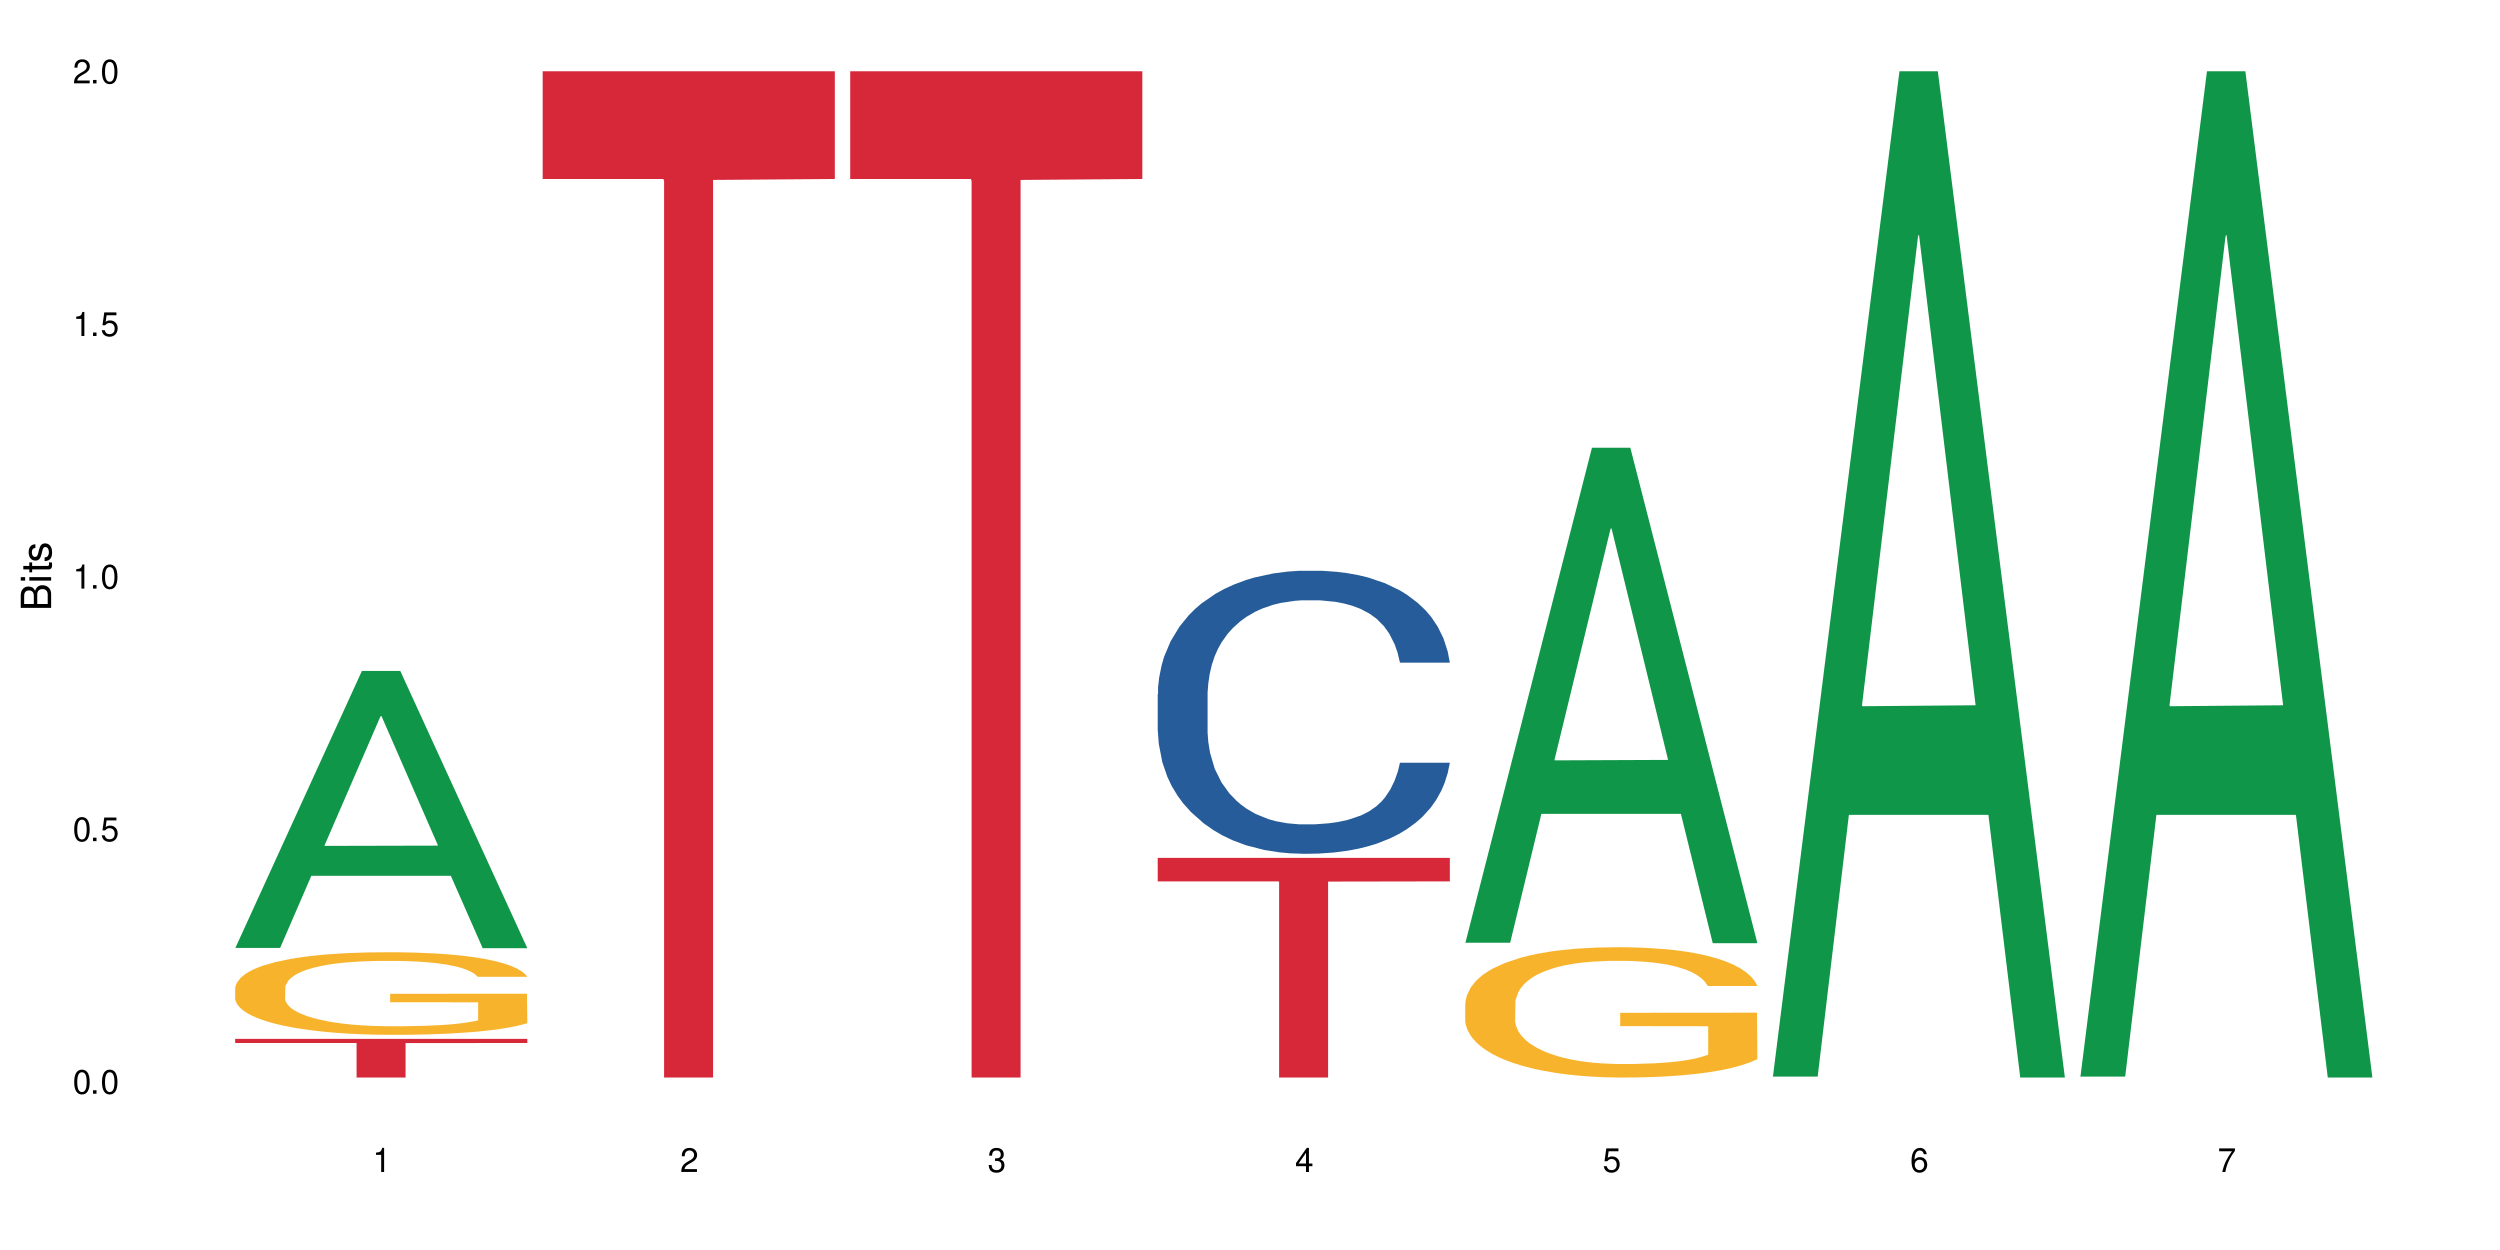 <?xml version="1.0" encoding="UTF-8"?>
<svg xmlns="http://www.w3.org/2000/svg" xmlns:xlink="http://www.w3.org/1999/xlink" width="720" height="360" viewBox="0 0 720 360">
<defs>
<g>
<g id="glyph-0-0">
</g>
<g id="glyph-0-1">
<path d="M 2.641 -6.938 C 2 -6.938 1.422 -6.656 1.078 -6.172 C 0.641 -5.562 0.406 -4.641 0.406 -3.359 C 0.406 -1.016 1.188 0.219 2.641 0.219 C 4.078 0.219 4.859 -1.016 4.859 -3.297 C 4.859 -4.641 4.656 -5.547 4.203 -6.172 C 3.844 -6.656 3.281 -6.938 2.641 -6.938 Z M 2.641 -6.188 C 3.547 -6.188 4 -5.25 4 -3.375 C 4 -1.406 3.562 -0.484 2.625 -0.484 C 1.734 -0.484 1.281 -1.438 1.281 -3.344 C 1.281 -5.25 1.734 -6.188 2.641 -6.188 Z M 2.641 -6.188 "/>
</g>
<g id="glyph-0-2">
<path d="M 1.828 -1 L 0.828 -1 L 0.828 0 L 1.828 0 Z M 1.828 -1 "/>
</g>
<g id="glyph-0-3">
<path d="M 4.562 -6.797 L 1.062 -6.797 L 0.547 -3.094 L 1.328 -3.094 C 1.719 -3.562 2.047 -3.734 2.578 -3.734 C 3.484 -3.734 4.062 -3.109 4.062 -2.094 C 4.062 -1.125 3.484 -0.531 2.578 -0.531 C 1.828 -0.531 1.375 -0.906 1.188 -1.672 L 0.328 -1.672 C 0.453 -1.109 0.547 -0.844 0.75 -0.594 C 1.125 -0.078 1.828 0.219 2.594 0.219 C 3.969 0.219 4.922 -0.781 4.922 -2.219 C 4.922 -3.562 4.031 -4.484 2.719 -4.484 C 2.25 -4.484 1.859 -4.359 1.469 -4.062 L 1.734 -5.969 L 4.562 -5.969 Z M 4.562 -6.797 "/>
</g>
<g id="glyph-0-4">
<path d="M 2.484 -4.938 L 2.484 0 L 3.328 0 L 3.328 -6.938 L 2.766 -6.938 C 2.469 -5.875 2.281 -5.734 0.984 -5.562 L 0.984 -4.938 Z M 2.484 -4.938 "/>
</g>
<g id="glyph-0-5">
<path d="M 4.859 -0.828 L 1.281 -0.828 C 1.359 -1.406 1.672 -1.781 2.5 -2.281 L 3.469 -2.828 C 4.406 -3.344 4.906 -4.062 4.906 -4.906 C 4.906 -5.484 4.672 -6.031 4.266 -6.406 C 3.859 -6.766 3.375 -6.938 2.719 -6.938 C 1.859 -6.938 1.219 -6.625 0.844 -6.031 C 0.609 -5.672 0.5 -5.234 0.484 -4.531 L 1.328 -4.531 C 1.359 -5.016 1.406 -5.281 1.531 -5.516 C 1.75 -5.938 2.188 -6.203 2.703 -6.203 C 3.469 -6.203 4.031 -5.641 4.031 -4.891 C 4.031 -4.344 3.719 -3.859 3.125 -3.516 L 2.234 -3 C 0.812 -2.172 0.406 -1.531 0.328 -0.016 L 4.859 -0.016 Z M 4.859 -0.828 "/>
</g>
<g id="glyph-0-6">
<path d="M 2.125 -3.188 L 2.578 -3.188 C 3.5 -3.188 3.984 -2.766 3.984 -1.922 C 3.984 -1.062 3.469 -0.531 2.594 -0.531 C 1.656 -0.531 1.203 -1 1.156 -2.016 L 0.312 -2.016 C 0.344 -1.453 0.438 -1.094 0.609 -0.781 C 0.953 -0.109 1.625 0.219 2.547 0.219 C 3.953 0.219 4.859 -0.625 4.859 -1.938 C 4.859 -2.828 4.516 -3.297 3.703 -3.594 C 4.344 -3.844 4.656 -4.328 4.656 -5.031 C 4.656 -6.219 3.875 -6.938 2.578 -6.938 C 1.203 -6.938 0.484 -6.172 0.453 -4.703 L 1.297 -4.703 C 1.312 -5.125 1.344 -5.359 1.453 -5.578 C 1.641 -5.969 2.062 -6.203 2.594 -6.203 C 3.344 -6.203 3.797 -5.75 3.797 -5 C 3.797 -4.516 3.609 -4.219 3.25 -4.047 C 3.016 -3.953 2.703 -3.922 2.125 -3.906 Z M 2.125 -3.188 "/>
</g>
<g id="glyph-0-7">
<path d="M 3.141 -1.672 L 3.141 0 L 3.984 0 L 3.984 -1.672 L 4.984 -1.672 L 4.984 -2.438 L 3.984 -2.438 L 3.984 -6.938 L 3.359 -6.938 L 0.266 -2.578 L 0.266 -1.672 Z M 3.141 -2.438 L 1 -2.438 L 3.141 -5.5 Z M 3.141 -2.438 "/>
</g>
<g id="glyph-0-8">
<path d="M 4.781 -5.125 C 4.609 -6.266 3.891 -6.938 2.844 -6.938 C 2.094 -6.938 1.422 -6.578 1.031 -5.953 C 0.594 -5.266 0.406 -4.422 0.406 -3.172 C 0.406 -2 0.578 -1.25 0.984 -0.641 C 1.359 -0.078 1.953 0.219 2.703 0.219 C 3.984 0.219 4.922 -0.75 4.922 -2.094 C 4.922 -3.375 4.062 -4.281 2.844 -4.281 C 2.172 -4.281 1.641 -4.031 1.281 -3.516 C 1.281 -5.234 1.828 -6.188 2.797 -6.188 C 3.391 -6.188 3.797 -5.797 3.938 -5.125 Z M 2.734 -3.531 C 3.547 -3.531 4.062 -2.953 4.062 -2.031 C 4.062 -1.156 3.484 -0.531 2.703 -0.531 C 1.922 -0.531 1.328 -1.188 1.328 -2.078 C 1.328 -2.938 1.906 -3.531 2.734 -3.531 Z M 2.734 -3.531 "/>
</g>
<g id="glyph-0-9">
<path d="M 4.984 -6.797 L 0.438 -6.797 L 0.438 -5.969 L 4.109 -5.969 C 2.5 -3.656 1.828 -2.234 1.328 0 L 2.219 0 C 2.594 -2.172 3.453 -4.047 4.984 -6.094 Z M 4.984 -6.797 "/>
</g>
<g id="glyph-1-0">
</g>
<g id="glyph-1-1">
<path d="M 0 -0.953 L 0 -4.891 C 0 -5.719 -0.234 -6.344 -0.734 -6.797 C -1.188 -7.234 -1.812 -7.469 -2.5 -7.469 C -3.547 -7.469 -4.188 -7 -4.625 -5.875 C -4.984 -6.688 -5.625 -7.094 -6.531 -7.094 C -7.172 -7.094 -7.734 -6.859 -8.141 -6.391 C -8.562 -5.922 -8.75 -5.344 -8.75 -4.5 L -8.75 -0.953 Z M -4.984 -2.062 L -7.766 -2.062 L -7.766 -4.219 C -7.766 -4.844 -7.688 -5.203 -7.453 -5.5 C -7.219 -5.812 -6.859 -5.969 -6.375 -5.969 C -5.891 -5.969 -5.531 -5.812 -5.297 -5.5 C -5.062 -5.203 -4.984 -4.844 -4.984 -4.219 Z M -0.984 -2.062 L -4 -2.062 L -4 -4.781 C -4 -5.766 -3.438 -6.359 -2.484 -6.359 C -1.547 -6.359 -0.984 -5.766 -0.984 -4.781 Z M -0.984 -2.062 "/>
</g>
<g id="glyph-1-2">
<path d="M -6.281 -1.797 L -6.281 -0.797 L 0 -0.797 L 0 -1.797 Z M -8.75 -1.797 L -8.75 -0.797 L -7.484 -0.797 L -7.484 -1.797 Z M -8.75 -1.797 "/>
</g>
<g id="glyph-1-3">
<path d="M -6.281 -3.047 L -6.281 -2.016 L -8.016 -2.016 L -8.016 -1.016 L -6.281 -1.016 L -6.281 -0.172 L -5.469 -0.172 L -5.469 -1.016 L -0.719 -1.016 C -0.078 -1.016 0.281 -1.453 0.281 -2.234 C 0.281 -2.5 0.25 -2.719 0.188 -3.047 L -0.641 -3.047 C -0.609 -2.906 -0.594 -2.766 -0.594 -2.562 C -0.594 -2.141 -0.719 -2.016 -1.156 -2.016 L -5.469 -2.016 L -5.469 -3.047 Z M -6.281 -3.047 "/>
</g>
<g id="glyph-1-4">
<path d="M -4.531 -5.25 C -5.766 -5.25 -6.469 -4.422 -6.469 -2.969 C -6.469 -1.516 -5.719 -0.562 -4.547 -0.562 C -3.562 -0.562 -3.094 -1.062 -2.734 -2.562 L -2.516 -3.484 C -2.344 -4.188 -2.094 -4.469 -1.641 -4.469 C -1.047 -4.469 -0.641 -3.875 -0.641 -3 C -0.641 -2.453 -0.797 -2 -1.062 -1.75 C -1.25 -1.594 -1.422 -1.531 -1.875 -1.469 L -1.875 -0.406 C -0.422 -0.453 0.281 -1.266 0.281 -2.922 C 0.281 -4.5 -0.5 -5.516 -1.719 -5.516 C -2.656 -5.516 -3.172 -4.984 -3.469 -3.734 L -3.703 -2.766 C -3.891 -1.953 -4.156 -1.609 -4.594 -1.609 C -5.188 -1.609 -5.547 -2.125 -5.547 -2.938 C -5.547 -3.75 -5.203 -4.172 -4.531 -4.203 Z M -4.531 -5.25 "/>
</g>
</g>
</defs>
<rect x="-72" y="-36" width="864" height="432" fill="rgb(100%, 100%, 100%)" fill-opacity="1"/>
<path fill-rule="nonzero" fill="rgb(6.275%, 58.824%, 28.235%)" fill-opacity="1" d="M 67.73 273.004 L 67.82 272.93 L 104.227 193.234 L 115.281 193.234 L 151.867 273.078 L 139.012 273.078 L 129.844 252.238 L 89.664 252.238 L 80.676 273.004 L 67.73 273.004 L 93.527 243.617 L 126.156 243.539 L 109.887 206.277 L 109.707 206.203 L 109.527 206.43 L 93.438 243.539 L 93.527 243.617 Z M 67.73 273.004 "/>
<path fill-rule="nonzero" fill="rgb(96.863%, 70.196%, 16.863%)" fill-opacity="1" d="M 67.73 284.434 L 67.832 284.41 L 67.832 283.977 L 68.242 283 L 69.27 281.652 L 70.605 280.543 L 72.039 279.676 L 72.965 279.219 L 74.504 278.566 L 75.836 278.09 L 79.223 277.109 L 83.531 276.199 L 85.891 275.809 L 88.559 275.438 L 92.355 275.027 L 94.102 274.875 L 99.438 274.527 L 105.488 274.309 L 112.16 274.242 L 115.238 274.266 L 119.441 274.352 L 125.188 274.59 L 128.473 274.809 L 131.039 275.027 L 133.707 275.309 L 136.988 275.742 L 140.066 276.266 L 142.527 276.785 L 144.992 277.438 L 147.043 278.133 L 148.789 278.895 L 150.328 279.805 L 151.25 280.566 L 151.867 281.324 L 137.605 281.324 L 136.785 280.566 L 135.859 279.98 L 134.32 279.262 L 132.781 278.742 L 131.242 278.328 L 128.371 277.762 L 125.906 277.414 L 122.828 277.109 L 119.855 276.914 L 116.469 276.785 L 114.414 276.742 L 108.977 276.742 L 104.055 276.895 L 101.18 277.066 L 99.129 277.242 L 96.254 277.566 L 94.512 277.828 L 93.484 278.004 L 90.406 278.676 L 88.355 279.285 L 87.227 279.695 L 85.789 280.348 L 84.762 280.934 L 83.633 281.805 L 83.02 282.457 L 82.199 283.934 L 82.094 287.844 L 82.402 288.668 L 83.02 289.559 L 83.84 290.344 L 85.07 291.168 L 86.301 291.797 L 88.457 292.645 L 90.305 293.211 L 91.742 293.578 L 94.512 294.164 L 95.641 294.363 L 98.309 294.754 L 101.078 295.059 L 104.465 295.316 L 107.027 295.449 L 111.133 295.555 L 116.363 295.555 L 122.52 295.426 L 126.422 295.254 L 129.09 295.078 L 130.832 294.926 L 132.988 294.688 L 134.527 294.469 L 135.961 294.23 L 137.707 293.863 L 137.707 288.668 L 112.363 288.648 L 112.363 286.215 L 151.762 286.191 L 151.867 294.688 L 149.711 295.273 L 147.043 295.84 L 144.48 296.273 L 141.812 296.645 L 138.016 297.055 L 134.938 297.316 L 130.215 297.621 L 125.906 297.816 L 121.395 297.945 L 117.391 298.012 L 112.672 298.031 L 108.465 297.988 L 103.949 297.859 L 100.359 297.684 L 97.074 297.469 L 93.793 297.188 L 89.688 296.73 L 87.02 296.359 L 84.25 295.902 L 81.48 295.359 L 79.016 294.773 L 77.375 294.316 L 75.734 293.797 L 73.988 293.145 L 72.348 292.406 L 71.117 291.734 L 69.988 290.973 L 69.168 290.254 L 68.348 289.277 L 67.938 288.496 L 67.73 287.82 Z M 67.73 284.434 "/>
<path fill-rule="nonzero" fill="rgb(83.922%, 15.686%, 22.353%)" fill-opacity="1" d="M 67.73 299.195 L 151.867 299.195 L 151.867 300.391 L 116.801 300.398 L 116.801 310.332 L 102.695 310.332 L 102.695 300.41 L 102.488 300.391 L 67.73 300.391 Z M 67.73 299.195 "/>
<path fill-rule="nonzero" fill="rgb(83.922%, 15.686%, 22.353%)" fill-opacity="1" d="M 156.293 20.527 L 240.43 20.527 L 240.43 51.547 L 205.363 51.82 L 205.363 310.332 L 191.258 310.332 L 191.258 52.094 L 191.051 51.547 L 156.293 51.547 Z M 156.293 20.527 "/>
<path fill-rule="nonzero" fill="rgb(83.922%, 15.686%, 22.353%)" fill-opacity="1" d="M 244.859 20.527 L 328.992 20.527 L 328.992 51.547 L 293.93 51.82 L 293.93 310.332 L 279.82 310.332 L 279.82 52.094 L 279.617 51.547 L 244.859 51.547 Z M 244.859 20.527 "/>
<path fill-rule="nonzero" fill="rgb(14.51%, 36.078%, 60%)" fill-opacity="1" d="M 333.422 199.859 L 333.523 199.781 L 333.523 197.996 L 333.832 195.164 L 334.551 191.586 L 335.27 189.129 L 337.113 184.734 L 339.68 180.488 L 342.348 177.207 L 344.297 175.27 L 346.043 173.781 L 350.043 171.023 L 352.609 169.609 L 355.379 168.344 L 358.766 167.074 L 361.227 166.332 L 366.766 165.137 L 370.871 164.617 L 374.051 164.395 L 380.926 164.395 L 385.031 164.691 L 388.008 165.062 L 391.289 165.66 L 394.059 166.332 L 398.883 167.969 L 403.191 170.055 L 405.141 171.246 L 408.219 173.559 L 410.578 175.793 L 412.223 177.73 L 414.066 180.488 L 415.711 183.84 L 416.941 187.641 L 417.555 190.844 L 403.191 190.844 L 402.473 187.863 L 401.652 185.551 L 400.113 182.496 L 398.574 180.336 L 396.422 178.176 L 394.469 176.762 L 391.805 175.344 L 389.441 174.453 L 386.98 173.781 L 384.621 173.332 L 380.105 172.887 L 374.875 172.887 L 372.922 173.035 L 368.922 173.633 L 366.766 174.152 L 363.688 175.195 L 361.535 176.164 L 358.969 177.656 L 357.227 178.922 L 355.07 180.859 L 353.531 182.574 L 351.789 185.031 L 350.762 186.895 L 349.836 188.98 L 349.016 191.438 L 348.402 194.047 L 347.992 196.805 L 347.785 199.484 L 347.785 211.035 L 347.992 213.715 L 348.504 216.844 L 349.836 221.391 L 351.789 225.34 L 354.043 228.469 L 356.199 230.703 L 357.43 231.746 L 359.07 232.938 L 361.637 234.426 L 365.332 235.918 L 367.484 236.516 L 370.77 237.109 L 374.156 237.406 L 378.668 237.406 L 382.672 237.109 L 385.34 236.738 L 388.109 236.141 L 391.906 234.875 L 394.266 233.684 L 396.316 232.266 L 397.855 230.852 L 398.883 229.66 L 400.422 227.352 L 401.652 224.816 L 402.578 222.207 L 403.191 219.676 L 417.555 219.676 L 416.941 222.656 L 416.016 225.562 L 415.094 227.723 L 413.656 230.328 L 412.016 232.641 L 409.656 235.246 L 407.707 236.961 L 405.141 238.824 L 402.781 240.238 L 400.215 241.504 L 396.422 242.996 L 393.957 243.742 L 391.289 244.41 L 388.109 245.008 L 384.109 245.527 L 379.797 245.828 L 375.797 245.902 L 371.488 245.754 L 368.305 245.453 L 364.102 244.785 L 358.867 243.441 L 355.07 242.027 L 352.094 240.613 L 349.531 239.121 L 346.656 237.109 L 342.965 233.832 L 340.707 231.297 L 339.168 229.211 L 337.422 226.309 L 336.191 223.699 L 334.754 219.527 L 333.73 214.238 L 333.422 210.141 Z M 333.422 199.859 "/>
<path fill-rule="nonzero" fill="rgb(83.922%, 15.686%, 22.353%)" fill-opacity="1" d="M 333.422 247.066 L 417.555 247.066 L 417.555 253.836 L 382.492 253.898 L 382.492 310.332 L 368.383 310.332 L 368.383 253.957 L 368.18 253.836 L 333.422 253.836 Z M 333.422 247.066 "/>
<path fill-rule="nonzero" fill="rgb(6.275%, 58.824%, 28.235%)" fill-opacity="1" d="M 421.984 271.5 L 422.074 271.367 L 458.48 128.953 L 469.535 128.953 L 506.121 271.633 L 493.266 271.633 L 484.098 234.391 L 443.918 234.391 L 434.93 271.5 L 421.984 271.5 L 447.781 218.984 L 480.41 218.848 L 464.141 152.266 L 463.961 152.133 L 463.781 152.535 L 447.691 218.848 L 447.781 218.984 Z M 421.984 271.5 "/>
<path fill-rule="nonzero" fill="rgb(96.863%, 70.196%, 16.863%)" fill-opacity="1" d="M 421.984 288.875 L 422.086 288.84 L 422.086 288.152 L 422.496 286.613 L 423.523 284.488 L 424.859 282.738 L 426.293 281.367 L 427.219 280.648 L 428.758 279.617 L 430.09 278.863 L 433.477 277.32 L 437.785 275.883 L 440.145 275.266 L 442.812 274.684 L 446.609 274.031 L 448.355 273.793 L 453.688 273.242 L 459.742 272.898 L 466.41 272.797 L 469.488 272.832 L 473.695 272.969 L 479.441 273.348 L 482.727 273.688 L 485.293 274.031 L 487.957 274.477 L 491.242 275.164 L 494.32 275.984 L 496.781 276.809 L 499.246 277.836 L 501.297 278.934 L 503.043 280.133 L 504.582 281.574 L 505.504 282.773 L 506.121 283.973 L 491.859 283.973 L 491.035 282.773 L 490.113 281.848 L 488.574 280.715 L 487.035 279.895 L 485.496 279.242 L 482.625 278.352 L 480.16 277.801 L 477.082 277.32 L 474.105 277.016 L 470.723 276.809 L 468.668 276.738 L 463.23 276.738 L 458.305 276.98 L 455.434 277.254 L 453.383 277.527 L 450.508 278.043 L 448.766 278.453 L 447.738 278.727 L 444.66 279.789 L 442.609 280.75 L 441.48 281.402 L 440.043 282.43 L 439.016 283.355 L 437.887 284.727 L 437.273 285.754 L 436.453 288.086 L 436.348 294.254 L 436.656 295.559 L 437.273 296.965 L 438.094 298.199 L 439.324 299.5 L 440.555 300.496 L 442.711 301.832 L 444.559 302.723 L 445.992 303.305 L 448.766 304.23 L 449.895 304.539 L 452.562 305.156 L 455.332 305.637 L 458.715 306.047 L 461.281 306.254 L 465.387 306.426 L 470.617 306.426 L 476.773 306.219 L 480.676 305.945 L 483.34 305.672 L 485.086 305.43 L 487.242 305.055 L 488.781 304.711 L 490.215 304.332 L 491.961 303.75 L 491.961 295.559 L 466.617 295.523 L 466.617 291.684 L 506.016 291.652 L 506.121 305.055 L 503.965 305.98 L 501.297 306.871 L 498.73 307.555 L 496.066 308.137 L 492.27 308.789 L 489.191 309.203 L 484.469 309.68 L 480.16 309.988 L 475.645 310.195 L 471.645 310.297 L 466.926 310.332 L 462.719 310.266 L 458.203 310.059 L 454.613 309.785 L 451.328 309.441 L 448.047 308.996 L 443.941 308.277 L 441.273 307.691 L 438.504 306.973 L 435.734 306.117 L 433.27 305.191 L 431.629 304.473 L 429.988 303.648 L 428.242 302.621 L 426.602 301.453 L 425.371 300.391 L 424.242 299.191 L 423.422 298.062 L 422.602 296.52 L 422.191 295.285 L 421.984 294.223 Z M 421.984 288.875 "/>
<path fill-rule="nonzero" fill="rgb(6.275%, 58.824%, 28.235%)" fill-opacity="1" d="M 510.547 310.059 L 510.637 309.789 L 547.043 20.527 L 558.098 20.527 L 594.684 310.332 L 581.828 310.332 L 572.66 234.684 L 532.48 234.684 L 523.492 310.059 L 510.547 310.059 L 536.348 203.391 L 568.977 203.117 L 552.707 67.875 L 552.527 67.602 L 552.348 68.418 L 536.258 203.117 L 536.348 203.391 Z M 510.547 310.059 "/>
<path fill-rule="nonzero" fill="rgb(6.275%, 58.824%, 28.235%)" fill-opacity="1" d="M 599.113 310.059 L 599.203 309.789 L 635.605 20.527 L 646.664 20.527 L 683.246 310.332 L 670.395 310.332 L 661.223 234.684 L 621.043 234.684 L 612.055 310.059 L 599.113 310.059 L 624.91 203.391 L 657.539 203.117 L 641.27 67.875 L 641.09 67.602 L 640.91 68.418 L 624.82 203.117 L 624.91 203.391 Z M 599.113 310.059 "/>
<g fill="rgb(0%, 0%, 0%)" fill-opacity="1">
<use xlink:href="#glyph-0-1" x="20.965" y="314.993"/>
<use xlink:href="#glyph-0-2" x="25.965" y="314.993"/>
<use xlink:href="#glyph-0-1" x="28.965" y="314.993"/>
</g>
<g fill="rgb(0%, 0%, 0%)" fill-opacity="1">
<use xlink:href="#glyph-0-1" x="20.965" y="242.251"/>
<use xlink:href="#glyph-0-2" x="25.965" y="242.251"/>
<use xlink:href="#glyph-0-3" x="28.965" y="242.251"/>
</g>
<g fill="rgb(0%, 0%, 0%)" fill-opacity="1">
<use xlink:href="#glyph-0-4" x="20.965" y="169.509"/>
<use xlink:href="#glyph-0-2" x="25.965" y="169.509"/>
<use xlink:href="#glyph-0-1" x="28.965" y="169.509"/>
</g>
<g fill="rgb(0%, 0%, 0%)" fill-opacity="1">
<use xlink:href="#glyph-0-4" x="20.965" y="96.767"/>
<use xlink:href="#glyph-0-2" x="25.965" y="96.767"/>
<use xlink:href="#glyph-0-3" x="28.965" y="96.767"/>
</g>
<g fill="rgb(0%, 0%, 0%)" fill-opacity="1">
<use xlink:href="#glyph-0-5" x="20.965" y="24.024"/>
<use xlink:href="#glyph-0-2" x="25.965" y="24.024"/>
<use xlink:href="#glyph-0-1" x="28.965" y="24.024"/>
</g>
<g fill="rgb(0%, 0%, 0%)" fill-opacity="1">
<use xlink:href="#glyph-0-4" x="107.297" y="337.532"/>
</g>
<g fill="rgb(0%, 0%, 0%)" fill-opacity="1">
<use xlink:href="#glyph-0-5" x="195.863" y="337.532"/>
</g>
<g fill="rgb(0%, 0%, 0%)" fill-opacity="1">
<use xlink:href="#glyph-0-6" x="284.426" y="337.532"/>
</g>
<g fill="rgb(0%, 0%, 0%)" fill-opacity="1">
<use xlink:href="#glyph-0-7" x="372.988" y="337.532"/>
</g>
<g fill="rgb(0%, 0%, 0%)" fill-opacity="1">
<use xlink:href="#glyph-0-3" x="461.551" y="337.532"/>
</g>
<g fill="rgb(0%, 0%, 0%)" fill-opacity="1">
<use xlink:href="#glyph-0-8" x="550.117" y="337.532"/>
</g>
<g fill="rgb(0%, 0%, 0%)" fill-opacity="1">
<use xlink:href="#glyph-0-9" x="638.68" y="337.532"/>
</g>
<g fill="rgb(0%, 0%, 0%)" fill-opacity="1">
<use xlink:href="#glyph-1-1" x="14.725" y="176.012"/>
<use xlink:href="#glyph-1-2" x="14.725" y="168.012"/>
<use xlink:href="#glyph-1-3" x="14.725" y="165.012"/>
<use xlink:href="#glyph-1-4" x="14.725" y="162.012"/>
</g>
</svg>
